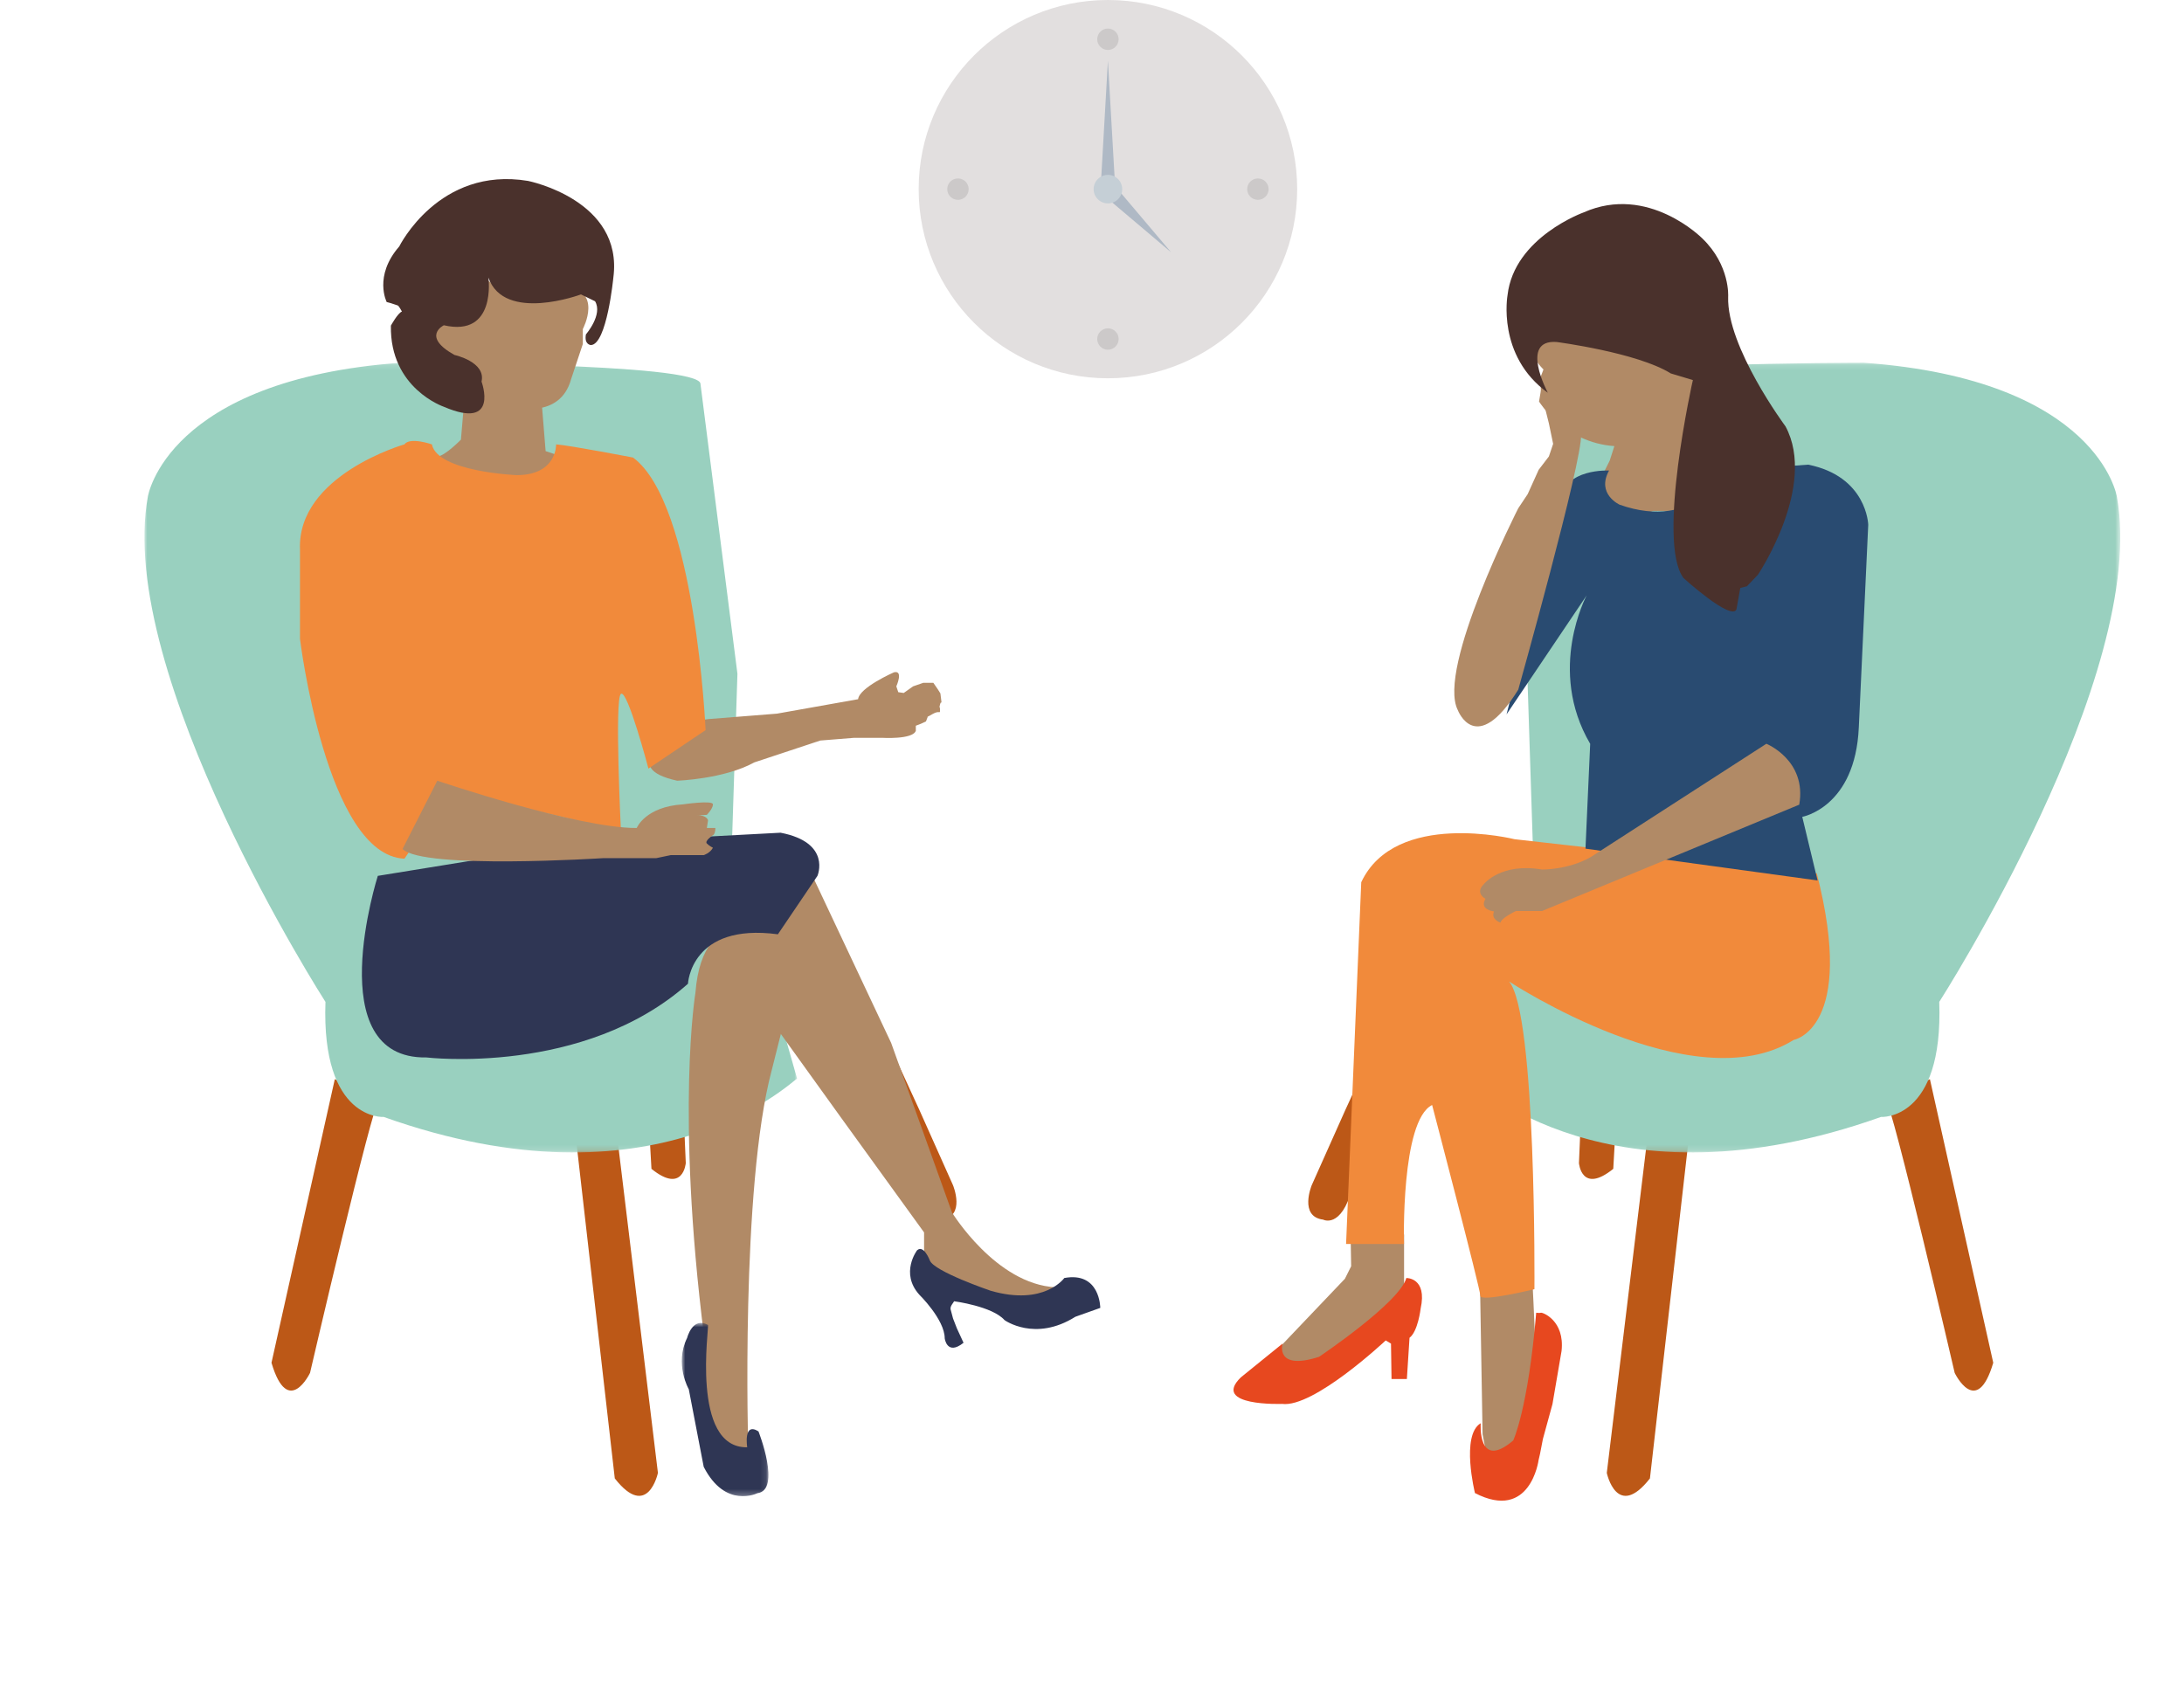 <?xml version="1.0" encoding="UTF-8"?>
<svg width="378px" height="294px" viewBox="0 0 378 294" version="1.1" xmlns="http://www.w3.org/2000/svg" xmlns:xlink="http://www.w3.org/1999/xlink">
    <!-- Generator: Sketch 64 (93537) - https://sketch.com -->
    <title>Group 82</title>
    <desc>Created with Sketch.</desc>
    <defs>
        <filter x="0.0%" y="0.0%" width="100.0%" height="100.0%" filterUnits="objectBoundingBox" id="filter-1">
            <feGaussianBlur stdDeviation="0" in="SourceGraphic"></feGaussianBlur>
        </filter>
        <polygon id="path-2" points="0.412 0.145 113.371 0.145 113.371 136.846 0.412 136.846"></polygon>
        <polygon id="path-4" points="0 0.145 112.959 0.145 112.959 136.846 0 136.846"></polygon>
        <polygon id="path-6" points="0.9 0.754 15.9 0.754 15.9 30.754 0.9 30.754"></polygon>
    </defs>
    <g id="Signup-1" stroke="none" stroke-width="1" fill="none" fill-rule="evenodd">
        <g id="Group-82">
            <ellipse id="Oval-Copy-2" fill="#391000" opacity="0.024" filter="url(#filter-1)" cx="189" cy="244.5" rx="189" ry="49.5"></ellipse>
            <g id="Group-66" transform="translate(25, 31)">
                <path d="M260.566,162.325 L253.098,223.968 C253.098,223.968 254.847,232.23 260.566,224.921 L267.714,162.325 L260.566,162.325 Z" id="Fill-1" fill="#BC5817"></path>
                <path d="M301.396,159.465 C302.509,160.1 313.311,206.656 313.311,206.656 C313.311,206.656 317.126,214.594 319.985,204.902 L309.023,155.81 L301.396,159.465 Z" id="Fill-3" fill="#BC5817"></path>
                <path d="M248.717,158.892 C248.779,159.079 248.28,170.335 248.28,170.335 C248.28,170.335 248.717,175.775 254.219,171.334 L254.782,161.392 L248.717,158.892 Z" id="Fill-5" fill="#BC5817"></path>
                <path d="M207.847,161.141 L202.026,174.172 C202.026,174.172 199.778,179.596 204.011,180.125 C204.011,180.125 207.119,181.778 209.038,174.7 L216.314,160.545 L215.784,143.876 L207.847,161.141 Z" id="Fill-7" fill="#BC5817"></path>
                <g id="Group-11" transform="translate(228.6, 31.646)">
                    <mask id="mask-3" fill="white">
                        <use xlink:href="#path-2"></use>
                    </mask>
                    <g id="Clip-10"></g>
                    <path d="M0.412,124.064 C1.642,124.801 24.999,147.421 71.96,130.702 C71.96,130.702 82.778,131.439 82.04,110.787 C82.04,110.787 118.429,54.089 112.774,23.307 C112.774,23.307 109.578,3.096 69.01,0.145 C69.01,0.145 16.886,0.145 17.131,3.834 L10.74,53.991 L11.722,84.356 L0.412,124.064 Z" id="Fill-9" fill="#99D0BF" mask="url(#mask-3)"></path>
                </g>
                <path d="M81.405,162.325 L88.872,223.968 C88.872,223.968 87.125,232.23 81.405,224.921 L74.256,162.325 L81.405,162.325 Z" id="Fill-12" fill="#BC5817"></path>
                <path d="M40.575,159.465 C39.463,160.1 28.66,206.656 28.66,206.656 C28.66,206.656 24.845,214.594 21.987,204.902 L32.948,155.81 L40.575,159.465 Z" id="Fill-14" fill="#BC5817"></path>
                <path d="M93.255,158.892 C93.192,159.079 93.692,170.335 93.692,170.335 C93.692,170.335 93.255,175.775 87.752,171.334 L87.189,161.392 L93.255,158.892 Z" id="Fill-16" fill="#BC5817"></path>
                <path d="M134.124,161.141 L139.945,174.172 C139.945,174.172 142.194,179.596 137.96,180.125 C137.96,180.125 134.852,181.778 132.934,174.7 L125.657,160.545 L126.187,143.876 L134.124,161.141 Z" id="Fill-18" fill="#BC5817"></path>
                <g id="Group-22" transform="translate(0, 31.646)">
                    <mask id="mask-5" fill="white">
                        <use xlink:href="#path-4"></use>
                    </mask>
                    <g id="Clip-21"></g>
                    <path d="M112.959,124.064 C111.729,124.801 88.373,147.421 41.411,130.702 C41.411,130.702 30.593,131.439 31.331,110.787 C31.331,110.787 -5.058,54.089 0.596,23.307 C0.596,23.307 3.793,3.096 44.361,0.145 C44.361,0.145 96.485,0.145 96.239,3.834 L102.632,53.991 L101.649,84.356 L112.959,124.064 Z" id="Fill-20" fill="#99D0BF" mask="url(#mask-5)"></path>
                </g>
                <path d="M55.895,31.999 L54.777,45.105 C54.777,45.105 52.044,47.899 50.739,48.023 C50.739,48.023 55.15,52.371 61.857,52.62 C61.857,52.62 67.882,54.234 71.112,48.831 C71.112,48.831 73.349,47.589 71.112,47.651 L69.435,47.092 L68.751,38.645 L55.895,31.999 Z" id="Fill-23" fill="#B18A66"></path>
                <path d="M91.119,96.719 C91.119,96.719 82.006,101.916 92.199,104.144 C92.199,104.144 100.298,103.874 105.564,100.971 L116.97,97.191 L122.843,96.719 L127.634,96.719 C127.634,96.719 132.968,97.056 133.508,95.504 L133.508,94.626 L134.384,94.289 L135.263,93.885 L135.6,93.006 C135.6,93.006 135.127,93.344 136.409,92.602 C137.692,91.86 137.692,92.736 137.692,91.86 C137.692,90.981 137.489,91.86 137.692,90.981 C137.895,90.104 138.029,91.185 137.895,90.104 L137.759,89.024 L137.288,88.281 L136.545,87.202 L134.789,87.202 L133.034,87.81 L131.414,88.956 L130.47,88.822 L130.133,87.81 C130.133,87.81 131.414,84.974 129.727,85.379 C129.727,85.379 123.72,88.011 123.518,90.036 L109.478,92.535 L97.598,93.479 L94.56,93.885 L91.119,96.719 Z" id="Fill-25" fill="#B18A66"></path>
                <path d="M231.172,192.132 C231.172,192.132 239.092,190.419 240.268,191.597 C240.268,191.597 241.232,210.326 240.911,212.573 C240.911,212.573 236.629,224.239 232.241,220.6 L231.6,217.282 L231.172,192.132 Z" id="Fill-27" fill="#B18A66"></path>
                <path d="M208.755,182.679 C209.346,183.073 215.944,184.748 218.013,182.679 L218.013,192.232 C218.013,192.232 205.211,208.58 197.036,207.791 L193.983,204.837 L207.771,190.361 L208.853,188.195 L208.755,182.679 Z" id="Fill-29" fill="#B18A66"></path>
                <path d="M242.285,27.384 C242.285,27.384 238.178,29.187 242.285,33.096 L241.372,38.506 C241.372,38.506 245.692,45.621 254.41,46.222 L253.608,48.726 L251.805,52.335 L250.702,52.335 C250.702,52.335 249.7,61.452 261.123,57.444 L265.432,57.444 L268.137,33.797 L250.601,26.382 L242.285,27.384 Z" id="Fill-31" fill="#B18A66"></path>
                <path d="M207.975,184.338 L217.998,184.338 C217.998,184.338 217.425,163.003 222.866,160.283 C222.866,160.283 231.218,192.165 231.218,193.311 C231.218,194.457 240.574,192.165 240.574,192.165 C240.574,192.165 240.955,144.437 236.182,138.901 C236.182,138.901 268.065,159.901 285.438,149.019 C285.438,149.019 296.32,147.11 289.447,120.191 L237.136,114.272 C237.136,114.272 216.518,109.118 210.6,121.719 L207.975,184.338 Z" id="Fill-33" fill="#F18A3B"></path>
                <path d="M249.411,115.906 L289.58,121.411 L286.93,110.401 C286.93,110.401 296.106,108.769 296.717,94.904 L298.349,59.832 C298.349,59.832 298.145,51.472 287.949,49.433 L273.879,50.452 C273.879,50.452 268.578,61.056 255.324,56.366 C255.324,56.366 251.246,54.531 253.489,50.452 C253.489,50.452 245.74,50.044 245.128,55.549 L235.749,92.661 L249.615,72.066 C249.615,72.066 242.681,84.912 250.226,97.759 L249.411,115.906 Z" id="Fill-35" fill="#294B71"></path>
                <path d="M280.719,97.748 C280.719,97.748 287.748,100.593 286.409,108.292 L241.892,126.701 L237.374,126.701 C237.374,126.701 234.864,127.873 234.696,128.709 C234.696,128.709 232.972,128.171 233.584,126.772 C233.584,126.772 230.963,126.51 232.099,124.589 C232.099,124.589 230.218,123.628 231.813,122.055 C231.813,122.055 234.72,118.299 241.883,119.522 C241.883,119.522 246.425,119.609 250.357,117.338 L280.719,97.748 Z" id="Fill-37" fill="#B18A66"></path>
                <path d="M237.776,88.383 C237.776,88.383 248.922,48.69 248.65,44.204 L248.656,42.03 C248.656,42.03 250.282,40.807 249.738,36.32 L249.849,32.787 L248.243,31.427 L246.883,29.795 L245.388,29.795 L243.812,30.612 L242.669,31.563 L241.582,34.418 L241.718,37 L242.398,39.583 L243.078,42.302 L243.812,45.836 L243.078,48.011 L241.31,50.322 L239.407,54.535 L237.776,56.982 C237.776,56.982 223.639,84.712 227.309,91.917 C227.309,91.917 230.435,100.209 237.776,88.383" id="Fill-39" fill="#B18A66"></path>
                <path d="M242.89,36.984 C242.89,36.984 237.926,27.725 244.417,28.202 C244.417,28.202 258.354,30.016 264.176,33.643 L267.996,34.789 C267.996,34.789 261.696,62.758 266.372,69.058 C266.372,69.058 274.582,76.503 275.536,74.499 L276.205,70.776 L277.349,70.49 L279.259,68.485 C279.259,68.485 289.568,53.116 284.032,42.808 C284.032,42.808 273.818,29.061 274.105,20.375 C274.105,20.375 274.486,14.934 269.617,10.257 C269.617,10.257 260.264,0.807 249.095,5.769 C249.095,5.769 237.067,10.066 235.921,20.089 C235.921,20.089 234.013,30.589 242.89,36.984" id="Fill-41" fill="#4A312C"></path>
                <path d="M196.979,201.583 C196.979,201.583 195.605,206.345 203.297,203.873 C203.297,203.873 217.214,194.532 218.406,190.229 C218.406,190.229 222.068,190.137 220.878,195.539 C220.878,195.539 220.42,199.477 218.955,200.576 L218.497,207.717 L215.841,207.717 L215.749,201.583 L214.834,201.034 C214.834,201.034 202.374,212.755 196.884,212.022 C196.884,212.022 184.617,212.479 189.744,207.444 L196.979,201.583 Z" id="Fill-43" fill="#E7481F"></path>
                <path d="M231.274,215.369 C231.274,215.369 230.695,223.65 236.906,218.35 C236.906,218.35 239.473,212.967 240.881,196.239 C240.881,196.239 241.46,196.322 241.709,196.239 C241.957,196.156 245.849,197.565 245.269,202.864 L243.696,212.056 L242.04,218.101 L241.543,220.669 L241.295,221.745 C241.295,221.745 239.887,232.427 230.281,227.459 C230.281,227.459 227.797,217.439 231.274,215.369" id="Fill-45" fill="#E7481F"></path>
                <path d="M109.677,130.275 C109.677,130.275 96.652,124.143 95.363,140.848 C95.363,140.848 91.938,161.349 96.873,200.465 C96.873,200.465 95.961,229.021 104.505,219.909 C104.505,219.909 103.14,174.564 108.571,154.248 L111.11,144.168 C111.11,144.168 114.771,132.239 109.677,130.275" id="Fill-47" fill="#B18A66"></path>
                <path d="M105.413,132.963 C106.449,131.409 114.218,117.644 114.218,117.644 L129.239,149.538 L139.771,178.888 C139.771,178.888 147.367,191.319 157.727,191.837 C157.727,191.837 160.144,193.391 159.97,194.081 C159.799,194.773 157.208,196.499 157.208,196.499 C157.208,196.499 143.57,199.089 134.937,187.866 L134.937,182.341 C134.937,182.341 106.276,142.805 105.413,141.25 C104.55,139.696 105.413,132.963 105.413,132.963" id="Fill-49" fill="#B18A66"></path>
                <g id="Group-53" transform="translate(92.1, 197.246)">
                    <mask id="mask-7" fill="white">
                        <use xlink:href="#path-6"></use>
                    </mask>
                    <g id="Clip-52"></g>
                    <path d="M5.428,1.103 C5.698,1.253 2.375,22.457 12.226,22.287 C12.226,22.287 11.51,17.846 14.174,19.534 C14.174,19.534 18.181,29.694 13.984,30.236 C13.984,30.236 8.447,33.024 4.696,25.669 L2.112,12.238 C2.112,12.238 -0.414,7.882 1.827,3.349 C1.827,3.349 2.747,-0.38 5.428,1.103" id="Fill-51" fill="#2F3654" mask="url(#mask-7)"></path>
                </g>
                <path d="M133.718,185.441 C133.718,185.441 130.748,189.369 134.102,193.106 C134.102,193.106 138.508,197.418 138.508,200.675 C138.508,200.675 138.892,203.742 141.766,201.441 L140.617,198.951 L139.946,197.226 L139.563,195.788 C139.563,195.788 139.37,195.405 139.755,194.831 L140.138,194.256 C140.138,194.256 146.75,195.118 148.856,197.514 C148.856,197.514 154.127,201.346 161.121,196.938 L165.433,195.405 C165.433,195.405 165.433,189.082 159.205,190.231 C159.205,190.231 155.755,195.118 146.462,192.435 C146.462,192.435 136.592,189.082 135.922,187.165 C135.922,187.165 134.868,184.386 133.718,185.441" id="Fill-54" fill="#2F3654"></path>
                <path d="M40.392,120.616 C40.392,120.616 30.278,152.359 48.794,152.048 C48.794,152.048 76.025,155.316 94.073,139.289 C94.073,139.289 94.54,128.707 109.634,130.731 L116.481,120.616 C116.481,120.616 118.97,114.86 110.101,113.147 L74.935,115.015 L40.392,120.616 Z" id="Fill-56" fill="#2F3654"></path>
                <path d="M26.922,79.595 C26.922,79.595 31.487,117.074 44.995,117.644 L50.131,110.224 L50.892,106.61 C53.176,105.468 82.473,112.888 82.473,112.888 C82.473,112.888 81.331,89.869 82.473,89.107 C83.615,88.347 87.229,102.044 87.229,102.044 L97.122,95.386 C97.122,95.386 95.41,56.195 84.566,48.205 C84.566,48.205 73.722,46.112 71.249,45.923 C71.249,45.923 71.438,51.249 64.4,51.249 C64.4,51.249 50.702,50.678 49.751,45.923 C49.751,45.923 45.946,44.59 44.995,45.923 C44.995,45.923 26.351,51.249 26.922,64.185 L26.922,79.595 Z" id="Fill-58" fill="#F18A3B"></path>
                <path d="M50.686,104.144 C50.686,104.144 74.962,112.389 85.201,112.33 C85.201,112.33 86.677,108.636 93.222,108.237 C93.222,108.237 98.394,107.475 98.394,108.237 C98.394,108.999 97.338,110.054 97.338,110.054 L95.65,110.16 C97.338,110.054 97.549,111.005 97.549,111.005 L97.338,112.33 L98.816,112.33 C98.816,113.538 98.288,113.643 98.288,113.643 C98.288,113.643 96.916,114.593 97.338,115.015 C97.76,115.438 98.394,115.754 98.394,115.754 C97.866,116.704 96.811,117.021 96.811,117.021 L93.643,117.021 L91.111,117.021 L88.578,117.549 L79.395,117.549 C79.395,117.549 48.259,119.554 44.67,115.965 L50.686,104.144 Z" id="Fill-60" fill="#B18A66"></path>
                <path d="M55.355,23.819 C55.355,23.819 46.901,22.128 49.494,27.314 C49.494,27.314 54.003,32.274 55.355,32.161 C55.355,32.161 56.257,39.375 64.036,39.488 C64.036,39.488 71.927,41.63 73.843,34.641 L75.873,28.554 L75.873,25.961 C75.873,25.961 79.592,18.972 72.378,18.52 C72.378,18.52 65.05,22.353 60.654,18.52 C60.654,18.52 56.708,14.688 55.92,17.956 L55.355,23.819 Z" id="Fill-62" fill="#B18A66"></path>
                <path d="M59.532,17.063 C59.532,17.063 60.981,27.414 51.819,25.304 C51.819,25.304 47.862,27.216 53.664,30.447 C53.664,30.447 59.136,31.633 58.345,35.062 C58.345,35.062 61.509,43.566 51.819,39.413 C51.819,39.413 42.456,36.248 42.654,25.37 C42.654,25.37 43.84,23.194 44.565,22.931 C44.565,22.931 44.038,21.942 43.84,21.876 C43.643,21.809 42.65,21.48 42.65,21.48 L41.928,21.282 C41.928,21.282 39.621,16.799 44.104,11.657 C44.104,11.657 50.961,-2.255 66.388,0.317 C66.388,0.317 82.937,3.613 81.156,17.063 C81.156,17.063 80.035,28.667 77.267,28.732 C77.267,28.732 76.08,28.667 76.409,26.886 C76.409,26.886 79.377,23.457 77.992,21.151 L75.552,19.964 C75.552,19.964 62.301,24.909 59.532,17.063" id="Fill-64" fill="#4A312C"></path>
            </g>
            <g id="Clock" transform="translate(159, 0)" fill-rule="nonzero">
                <ellipse id="Clock-Frame" fill="#E2DFDF" cx="32.756" cy="32.741" rx="32.756" ry="32.741"></ellipse>
                <ellipse id="Time" fill-opacity="0.1" fill="#000000" cx="32.756" cy="6.795" rx="1.854" ry="1.853"></ellipse>
                <ellipse id="Time" fill-opacity="0.1" fill="#000000" cx="6.798" cy="32.741" rx="1.854" ry="1.853"></ellipse>
                <ellipse id="Time" fill-opacity="0.1" fill="#000000" cx="58.713" cy="32.741" rx="1.854" ry="1.853"></ellipse>
                <ellipse id="Time" fill-opacity="0.1" fill="#000000" cx="32.756" cy="58.686" rx="1.854" ry="1.853"></ellipse>
                <polygon id="Hand" fill="#AFB9C5" points="32.756 10.502 33.992 32.123 31.52 32.123"></polygon>
                <polygon id="Hand" fill="#AFB9C5" transform="translate(38.448, 38.433) rotate(135) translate(-38.448, -38.433) " points="38.445 31.018 39.684 45.848 37.213 45.848"></polygon>
                <ellipse id="Time" fill="#C5CFD6" cx="32.756" cy="32.741" rx="2.472" ry="2.471"></ellipse>
            </g>
        </g>
    </g>
</svg>